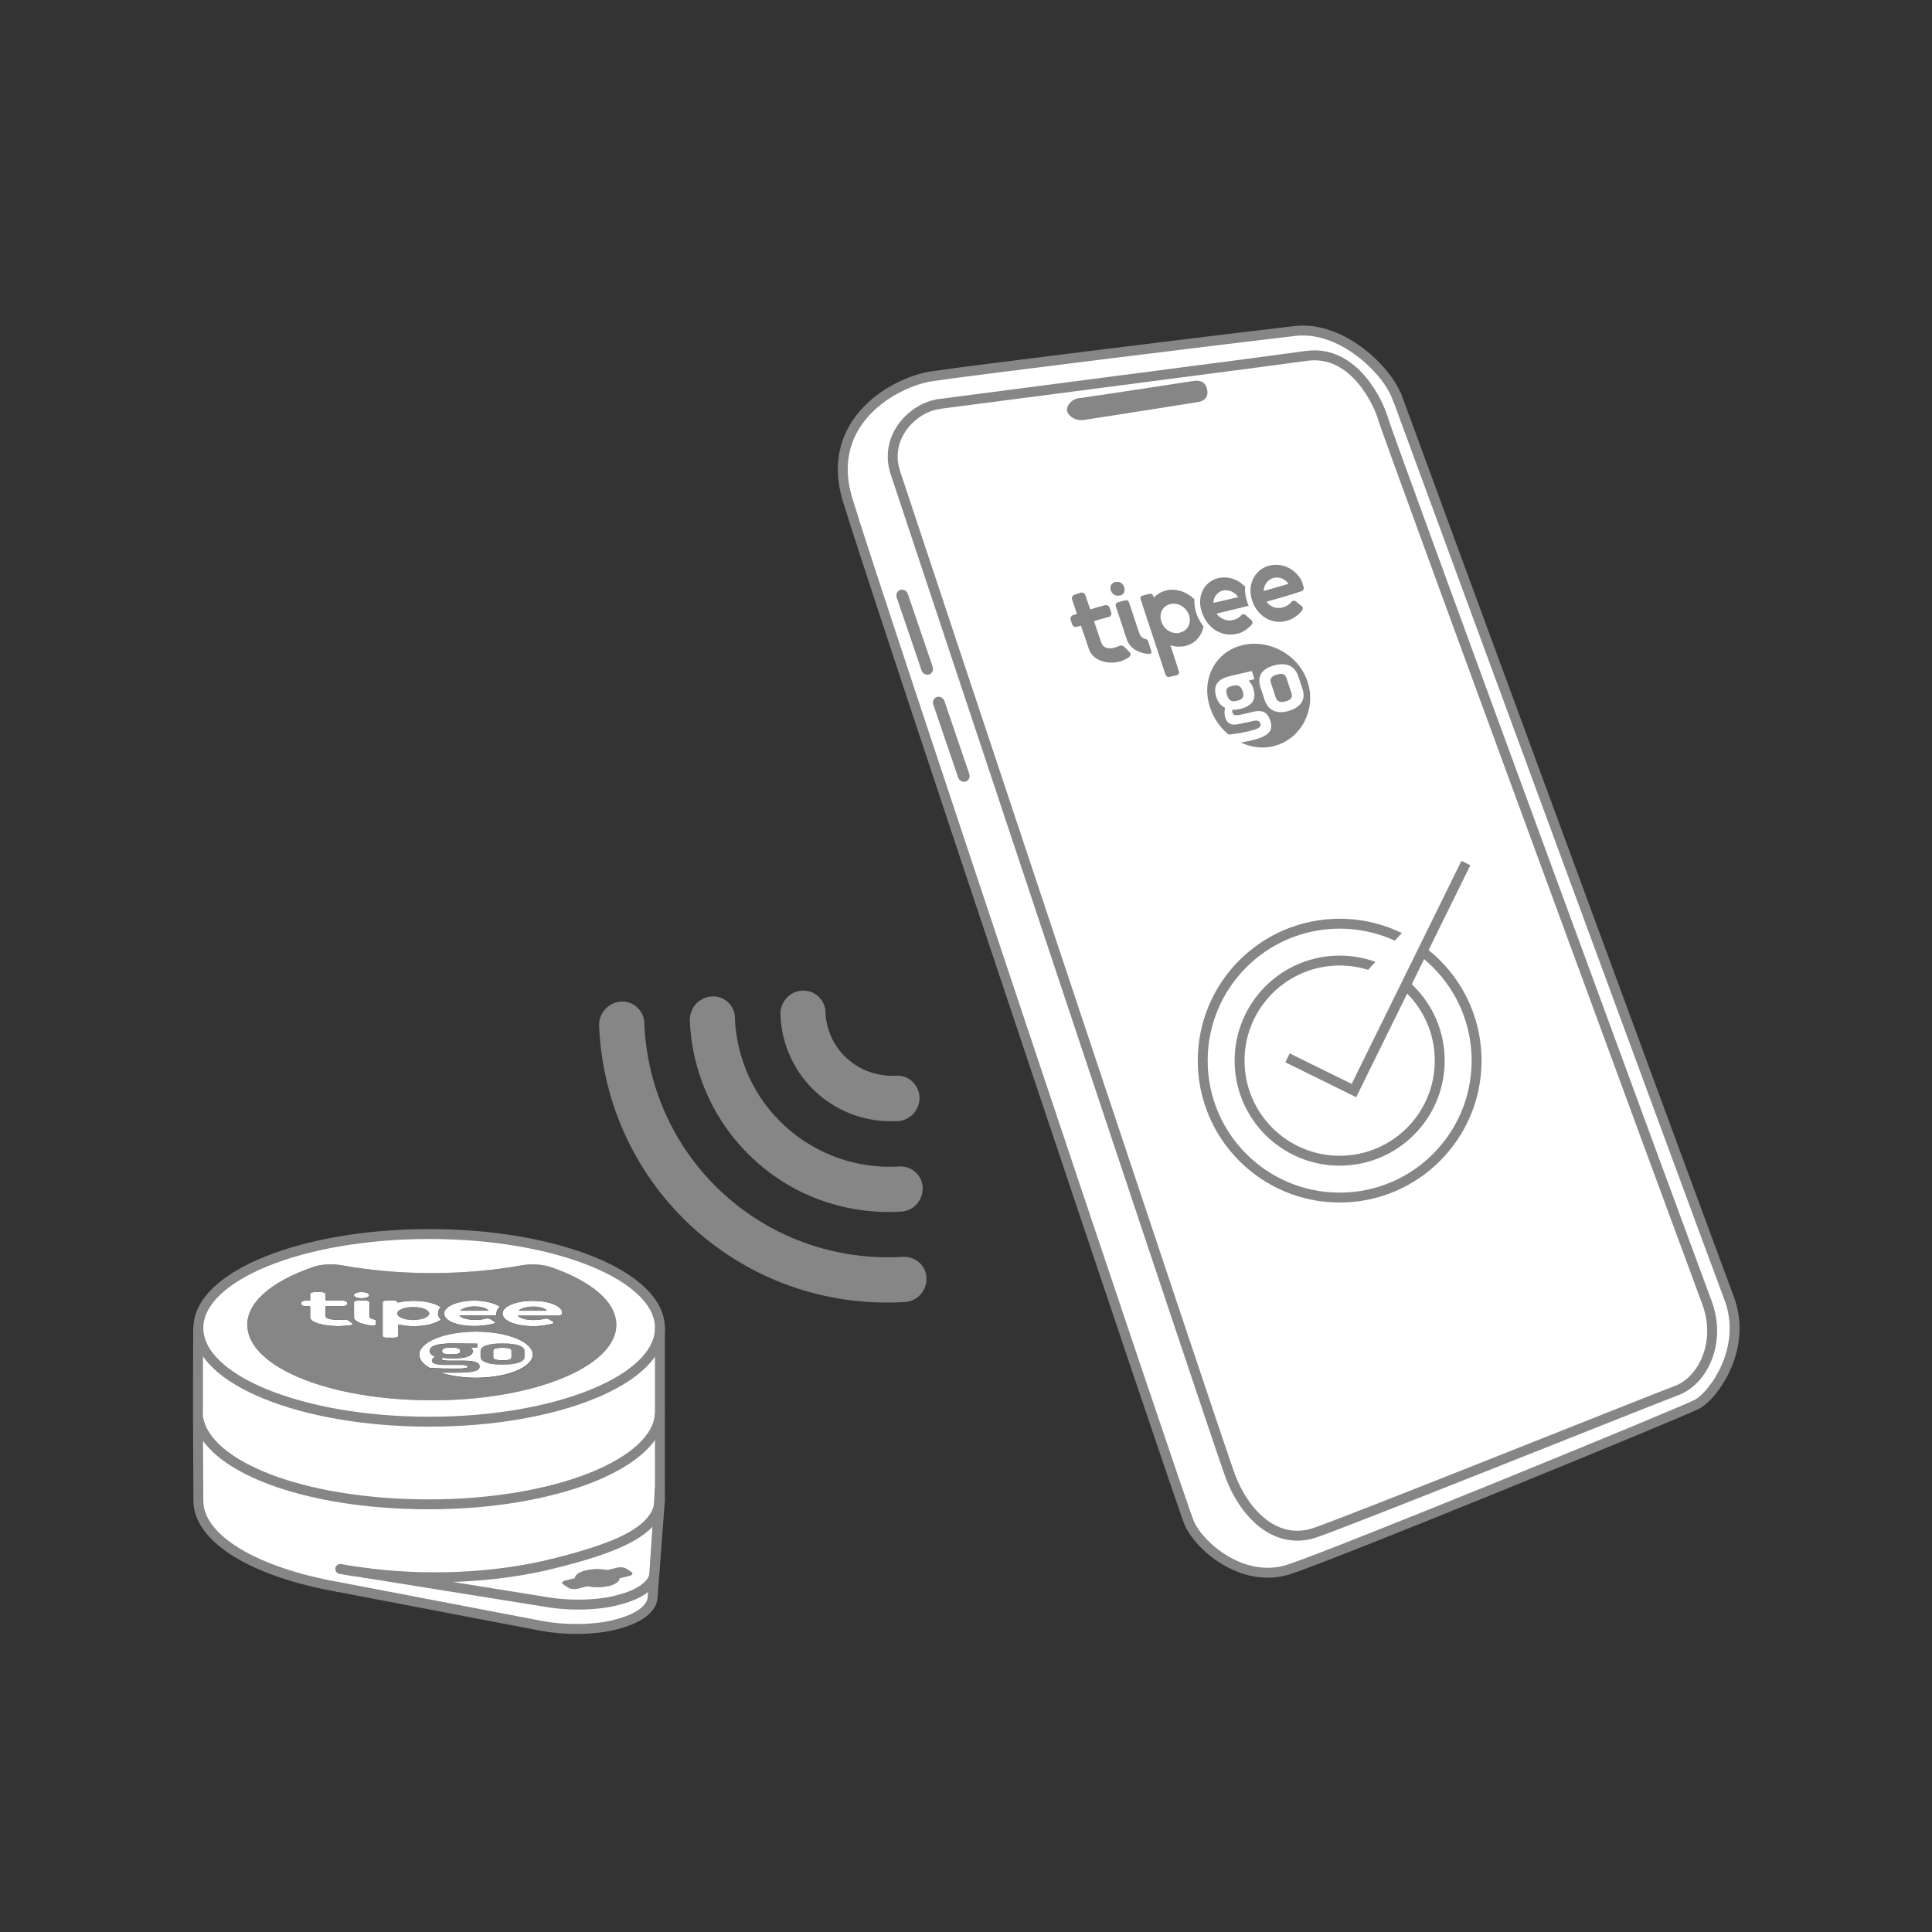 <svg xmlns="http://www.w3.org/2000/svg" id="Calque_2" viewBox="0 0 97.49 97.49"><rect x="0" y="0" width="97.49" height="97.49" fill="#333333" stroke="none"/><defs><style>      .cls-1, .cls-2, .cls-3 {        fill: none;      }      .cls-4, .cls-5 {        fill-rule: evenodd;      }      .cls-4, .cls-6, .cls-7 {        fill: #fff;      }      .cls-4, .cls-6, .cls-2 {        stroke-miterlimit: 10;      }      .cls-4, .cls-6, .cls-2, .cls-3 {        stroke: #868686;        stroke-width: .5px;      }      .cls-5, .cls-8 {        fill: #868686;      }      .cls-3 {        stroke-linecap: round;        stroke-linejoin: round;      }    </style></defs><g id="Calque_1-2" data-name="Calque_1"><g><rect class="cls-1" width="97.49" height="97.49"></rect><g><g><path class="cls-8" d="M29.01,79.64c.01-.16.19-.31.54-.39.35-.09.76-.09,1.1-.02l.49-.12c.15-.04.35-.02.45.04l.27.18c.1.06.05.15-.11.19l-.49.12c0,.15-.19.3-.53.39-.35.08-.76.08-1.1.01l-.49.13c-.15.03-.36.01-.45-.05l-.27-.18c-.1-.06-.05-.14.11-.18l.48-.12Z"></path><path class="cls-8" d="M26.89,65.93c.3-.01.61.07.72.21h-1.45c.13-.14.43-.21.73-.21Z"></path><path class="cls-7" d="M24.89,68.15c0-.1.18-.14.47-.14.31,0,.45.04.45.14v.35c0,.1-.14.14-.45.14-.29,0-.47-.04-.47-.14v-.35Z"></path><path class="cls-7" d="M27.61,66.14c-.11-.14-.42-.22-.72-.21-.3,0-.6.07-.73.21h1.45ZM26.99,66.92h-.15c-.46-.01-.84-.09-1.11-.21-.06-.03-.11-.06-.16-.09-.14-.1-.21-.22-.21-.35,0-.12.08-.23.22-.33.27-.18.75-.3,1.29-.3.42,0,.8.06,1.08.18.24.1.42.26.42.41v.08s-.08.08-.18.08h-2.06c.08.11.39.22.77.22.29,0,.42-.03.56-.06.08-.03.19-.02.24.02l.22.13s.03.08-.05.1c-.17.04-.34.07-.5.09-.15.02-.29.03-.38.03Z"></path><path class="cls-8" d="M25.36,68.01c-.29,0-.47.04-.47.14v.35c0,.1.18.14.47.14.31,0,.45-.04.45-.14v-.35c0-.1-.14-.14-.45-.14ZM25.36,68.86c-.73,0-1.11-.15-1.11-.39v-.29c0-.24.38-.39,1.11-.39s1.11.15,1.11.39v.29c0,.24-.35.39-1.11.39Z"></path><path class="cls-8" d="M23.21,66.14c.13-.14.43-.22.73-.22s.62.07.72.22h-1.45Z"></path><path class="cls-7" d="M23.94,65.92c-.3,0-.6.08-.73.22h1.45c-.1-.15-.42-.22-.72-.22ZM23.89,66.91c-.45,0-.84-.08-1.11-.2-.25-.12-.37-.27-.37-.44,0-.35.68-.64,1.51-.64.42,0,.8.07,1.08.19.08.03.16.07.22.12-.11.1-.17.21-.17.33,0,.04,0,.07,0,.11h-1.87c.07.11.38.22.76.22.29,0,.43-.02.56-.06.08-.02.19-.01.24.02l.22.14c.05.03.03.07-.05.09-.33.09-.7.12-.88.12h-.15Z"></path><path class="cls-7" d="M22.76,68c.37,0,.47.06.47.18,0,.11-.11.16-.47.16s-.45-.05-.45-.16c0-.12.08-.18.45-.18Z"></path><path class="cls-7" d="M24.25,68.47c0,.24.38.39,1.11.39s1.11-.15,1.11-.39v-.29c0-.24-.35-.39-1.11-.39s-1.11.15-1.11.39v.29ZM22.8,68.55c.84,0,1.06-.18,1.06-.37,0-.05-.02-.12-.12-.19h.34v-.19c-.84-.01-1.06-.01-1.28-.01-.82,0-1.12.15-1.12.39,0,.1.08.2.28.27-.08.05-.16.13-.16.21,0,.13.18.2.61.2h.84c.25.01.35.04.35.1,0,.07-.13.1-.63.1-.3,0-.87-.01-1.28-.03-.34-.19-.53-.42-.53-.68,0-.64,1.28-1.16,2.86-1.16s2.86.52,2.86,1.16-1.28,1.17-2.86,1.17c-.68,0-1.31-.1-1.8-.26.25,0,.59,0,.76,0,.96,0,1.22-.1,1.22-.31,0-.19-.25-.28-.73-.29h-.86c-.21-.01-.31-.03-.31-.08,0-.03,0-.05.03-.07.14.02.29.03.47.03Z"></path><ellipse class="cls-8" cx="20.85" cy="66.28" rx=".81" ry=".33"></ellipse><path class="cls-7" d="M29.14,80.17l.49-.13c.34.07.75.07,1.1-.01.34-.09.53-.24.53-.39l.49-.12c.16-.04.21-.13.11-.19l-.27-.18c-.1-.06-.3-.08-.45-.04l-.49.12c-.34-.07-.75-.07-1.1.02-.35.08-.53.23-.54.39l-.48.12c-.16.04-.21.12-.11.18l.27.18c.09.06.3.08.45.05ZM27.4,80.81l-9.09-1.46c3.1.42,6.61.3,9.61-.45,3.14-.78,4.95-1.56,5.32-2.87l-.21,3.21v.16c-.05.55-.72,1.06-1.86,1.34-.07.02-.15.04-.23.06-1.09.23-2.42.22-3.54.01Z"></path><path class="cls-7" d="M20.85,65.95c-.45,0-.81.15-.81.33s.36.33.81.33.81-.15.81-.33-.36-.33-.81-.33ZM19.31,65.69s.06-.06.14-.06h.46c.08,0,.15.03.15.06v.04c.24-.06.52-.09.82-.09.58,0,1.09.13,1.36.32-.09.1-.14.2-.14.32,0,.11.05.21.15.31-.27.2-.78.33-1.37.33-.29,0-.55-.03-.78-.09v.6s-.08.07-.17.07h-.45c-.09,0-.17-.03-.17-.07v-1.74Z"></path><path class="cls-7" d="M27.31,82.04l-10.24-1.96c-4.15-.73-7.06-2.4-7.06-4.36,0-.08,0-2.1-.02-4.17h.01c.42,2.43,5.49,4.36,11.65,4.36s11.54-2.06,11.65-4.6h0c0,1.45,0,2.92,0,3.74l-.06.98c-.37,1.31-2.18,2.09-5.32,2.87-3,.75-6.51.87-9.61.45l9.09,1.46c1.12.21,2.45.22,3.54-.01.08-.02.16-.04.23-.06,1.14-.28,1.81-.79,1.85-1.34l-.09,1.23c-.05.55-.71,1.06-1.85,1.34-.08.02-.15.04-.23.06-1.1.23-2.42.22-3.54.01Z"></path><path class="cls-7" d="M17.86,65.35c0-.09.16-.15.37-.15h.04c.2,0,.36.06.36.15h0c0,.09-.16.16-.36.16h-.04c-.21,0-.37-.07-.37-.15h0Z"></path><path class="cls-7" d="M18.82,66.9c-.45-.05-.96-.19-.96-.43v-.78s.07-.06.15-.06h.47c.09,0,.16.03.16.06v.71s0,.05,0,.06c.03.05.12.09.23.12.06.01.1.03.1.05v.22s-.08.06-.16.05Z"></path><path class="cls-7" d="M17.7,66.87c-.24.03-.52.05-.66.05-.05,0-.09,0-.12-.01-.49,0-1.26-.15-1.27-.44v-.54s-.03-.02-.06-.02h-.17c-.12,0-.21-.04-.21-.09v-.1c0-.05.09-.09.21-.09h.17s.06-.01.06-.02v-.32c0-.05.1-.09.22-.09h.34c.12,0,.22.04.22.09v.32s.02.02.05.02h.81c.12,0,.22.04.22.09v.1c0,.05-.1.09-.22.09h-.81s-.05.01-.05.02v.47s.01.04.01.06c.05.08.27.13.52.14.14,0,.27-.01.39-.01.09-.01.18.01.23.04.06.05.13.1.2.15.05.03.01.07-.08.09Z"></path><path class="cls-8" d="M26.84,66.92h.15c.09,0,.23-.01.38-.03.16-.02.33-.05.5-.09.08-.02.1-.07.05-.1l-.22-.13c-.05-.04-.16-.05-.24-.02-.14.03-.27.06-.56.06-.38,0-.69-.11-.77-.22h2.06c.1,0,.18-.04.18-.08v-.08c0-.15-.18-.31-.42-.41-.28-.12-.66-.18-1.08-.18-.54,0-1.02.12-1.29.3-.14.1-.22.21-.22.33,0,.13.07.25.21.35.05.03.1.06.16.09.27.12.65.2,1.11.21ZM19.45,65.63c-.08,0-.14.03-.14.06v1.74s.08.07.17.07h.45c.09,0,.17-.03.17-.07v-.6c.23.06.49.09.78.09.59,0,1.1-.13,1.37-.33-.1-.1-.15-.2-.15-.31,0-.12.05-.22.14-.32-.27-.19-.78-.32-1.36-.32-.3,0-.58.03-.82.09v-.04s-.07-.06-.15-.06h-.46ZM23.23,68.18c0-.12-.1-.18-.47-.18s-.45.06-.45.18c0,.11.09.16.45.16s.47-.05.47-.16ZM22.78,66.71c.27.12.66.2,1.11.2h.15c.18,0,.55-.03.88-.12.08-.02.1-.06.05-.09l-.22-.14c-.05-.03-.16-.04-.24-.02-.13.04-.27.06-.56.06-.38,0-.69-.11-.76-.22h1.87s0-.07,0-.11c0-.12.06-.23.17-.33-.06-.05-.14-.09-.22-.12-.28-.12-.66-.19-1.08-.19-.83,0-1.51.29-1.51.64,0,.17.12.32.37.44ZM23.86,68.18c0,.19-.22.37-1.06.37-.18,0-.33-.01-.47-.03-.02.02-.03.04-.03.07,0,.05.1.07.31.08h.86c.48.01.73.1.73.29,0,.21-.26.31-1.22.31-.17,0-.51,0-.76,0,.49.16,1.12.26,1.8.26,1.58,0,2.86-.52,2.86-1.17s-1.28-1.16-2.86-1.16-2.86.52-2.86,1.16c0,.26.19.49.53.68.41.02.98.03,1.28.03.5,0,.63-.03.63-.1,0-.06-.1-.09-.35-.09h-.84c-.43-.01-.61-.08-.61-.21,0-.08.08-.16.16-.21-.2-.07-.28-.17-.28-.27,0-.24.3-.39,1.12-.39.22,0,.44,0,1.28.01v.19h-.34c.1.07.12.14.12.19ZM18.23,65.2c-.21,0-.37.06-.37.15h0c0,.09.16.16.37.16h.04c.2,0,.36-.07.36-.15h0c0-.1-.16-.16-.36-.16h-.04ZM17.86,66.47c0,.24.51.38.96.43.08.01.16,0,.16-.05v-.22s-.04-.04-.1-.05c-.11-.03-.2-.07-.23-.12,0-.01,0-.03,0-.06v-.71s-.07-.06-.16-.06h-.47c-.08,0-.15.03-.15.06v.78ZM17.04,66.92c.14,0,.42-.02.66-.05.09-.02.13-.06.08-.09-.07-.05-.14-.1-.2-.15-.05-.03-.14-.05-.23-.04-.12,0-.25.01-.39.01-.25-.01-.47-.06-.52-.14,0-.02-.01-.04-.01-.06v-.47s.02-.02.05-.02h.81c.12,0,.22-.04.22-.09v-.1c0-.05-.1-.09-.22-.09h-.81s-.05-.01-.05-.02v-.32c0-.05-.1-.09-.22-.09h-.34c-.12,0-.22.04-.22.09v.32s-.03.02-.06.02h-.17c-.12,0-.21.04-.21.09v.1c0,.05.09.09.21.09h.17s.06.01.06.02v.54c.01.29.78.44,1.27.44.03.01.07.01.12.01ZM17.26,63.85c1.39.25,2.92.39,4.53.39s3.14-.14,4.53-.39c.49-.09,1.07-.05,1.48.09,2.02.7,3.3,1.74,3.3,2.91,0,2.2-4.55,3.97-10.01,3.8-4.71-.14-8.36-1.67-8.6-3.6-.16-1.25,1.15-2.37,3.29-3.11.41-.15.99-.18,1.48-.09Z"></path><path class="cls-7" d="M15.78,63.94c-2.14.74-3.45,1.86-3.29,3.11.24,1.93,3.89,3.46,8.6,3.6,5.46.17,10.01-1.6,10.01-3.8,0-1.17-1.28-2.21-3.3-2.91-.41-.14-.99-.18-1.48-.09-1.39.25-2.92.39-4.53.39s-3.14-.14-4.53-.39c-.49-.09-1.07-.06-1.48.09ZM21.66,71.74c-6.43,0-11.65-2.12-11.65-4.73s5.22-4.74,11.65-4.74,11.64,2.12,11.64,4.74-5.21,4.73-11.64,4.73Z"></path><path class="cls-7" d="M10.01,67.01c0,2.61,5.22,4.73,11.65,4.73s11.64-2.12,11.64-4.73c0,.04,0,2.16,0,4.3h0c-.11,2.54-5.28,4.6-11.65,4.6s-11.23-1.93-11.65-4.36h-.01c0-2.2,0-4.46.02-4.54Z"></path></g><g><path class="cls-2" d="M33.3,67.01c0-2.62-5.21-4.74-11.64-4.74s-11.65,2.12-11.65,4.74,5.22,4.73,11.65,4.73,11.64-2.12,11.64-4.73Z"></path><path class="cls-2" d="M33.3,75.72v-.67c0-.82,0-2.29,0-3.74,0-2.14,0-4.26,0-4.3"></path><path class="cls-2" d="M10.01,67.01c-.02.08-.02,2.34-.02,4.54.01,2.07.02,4.09.02,4.17,0,1.96,2.91,3.63,7.06,4.36"></path><polyline class="cls-2" points="33.03 79.24 33.24 76.03 33.3 75.05"></polyline><path class="cls-2" d="M18.31,79.35l9.09,1.46c1.12.21,2.45.22,3.54-.01.08-.02.16-.04.23-.06,1.14-.28,1.81-.79,1.85-1.34"></path><path class="cls-2" d="M33.3,71.31c-.11,2.54-5.28,4.6-11.65,4.6s-11.23-1.93-11.65-4.36"></path><path class="cls-3" d="M33.02,79.4l-.09,1.23c-.05.55-.71,1.06-1.85,1.34-.08.02-.15.04-.23.06-1.1.23-2.42.22-3.54.01l-10.24-1.96"></path><line class="cls-2" x1="33.03" y1="79.24" x2="33.02" y2="79.4"></line><path class="cls-3" d="M17.17,79.17c.37.07.75.13,1.14.18,3.1.42,6.61.3,9.61-.45,3.14-.78,4.95-1.56,5.32-2.87.03-.1.05-.2.06-.31l-.27,3.52"></path></g></g><path class="cls-5" d="M32.51,51.61c.28,6.94,6.13,12.23,13.07,11.81.3-.01.59.09.81.29.22.2.35.48.36.78.01.3-.09.59-.29.82-.2.23-.48.37-.78.39-8.2.5-15.11-5.75-15.45-13.96,0-.3.1-.59.31-.82.21-.22.49-.36.79-.38s.59.08.81.28c.22.2.36.48.37.77ZM37.08,51.34c.04,1.05.29,2.08.73,3.03.44.95,1.07,1.79,1.84,2.49.77.7,1.68,1.23,2.66,1.58.99.34,2.03.49,3.08.42.3-.01.59.09.81.29.22.2.35.48.36.78.01.3-.09.59-.29.82-.2.23-.48.37-.78.39-1.35.08-2.7-.1-3.96-.54-1.27-.44-2.43-1.13-3.42-2.03-.99-.9-1.8-1.99-2.36-3.2-.57-1.22-.89-2.54-.94-3.89,0-.3.1-.59.31-.82.2-.22.49-.36.79-.38.3-.02.59.08.81.28.22.2.36.48.37.77ZM41.65,51.06c.04.91.43,1.76,1.1,2.36.67.6,1.55.91,2.46.86.3-.02.6.08.82.29.22.2.36.49.37.79.01.3-.1.6-.3.83-.21.23-.49.37-.79.38-.75.05-1.5-.06-2.2-.3-.7-.25-1.35-.63-1.9-1.13-.55-.5-1-1.1-1.31-1.78-.32-.68-.49-1.41-.52-2.16-.01-.3.1-.6.3-.83.21-.23.49-.37.79-.38.3-.02.6.08.82.29.22.2.36.49.37.79Z"></path><g><g><path class="cls-6" d="M70.5,20.04c.91,2.5,15.78,42.89,16.75,45.46s-.83,4.94-1.6,5.35-18.27,7.58-20.6,8.34c-2.33.76-4.56-1.18-5.05-2.36-.49-1.18-16.06-47.68-17.24-51.65-1.18-3.96,2.43-5.91,4.24-6.19s15.99-2.02,18.35-2.29,4.65,1.99,5.14,3.34Z"></path><path class="cls-6" d="M47.35,20.39c6.33-.83,16.13-2.09,18.56-2.43,2.43-.35,3.68,2.43,3.89,3.2s15.57,42.54,16.33,44.56c.76,2.02-.21,3.96-1.53,4.45s-16.2,6.46-18.21,7.16c-2.02.7-3.61-.97-4.31-2.85s-16.27-48.73-16.89-50.6c-.63-1.88.95-3.32,2.15-3.48Z"></path><path class="cls-8" d="M54.48,20.09c1.34-.19,5.16-.78,5.77-.87s.66.43.66.43c0,0,.17.54-.47.64s-5.23.83-5.75.9-.82-.28-.85-.47.16-.57.64-.64Z"></path><g><rect class="cls-8" x="45.86" y="29.64" width=".59" height="4.51" rx=".3" ry=".3" transform="translate(-7.82 16.6) rotate(-18.82)"></rect><rect class="cls-8" x="47.71" y="35.05" width=".59" height="4.51" rx=".3" ry=".3" transform="translate(-9.47 17.48) rotate(-18.82)"></rect></g></g><g><circle class="cls-6" cx="67.6" cy="53.52" r="6.91"></circle><circle class="cls-6" cx="67.6" cy="53.52" r="5.05"></circle><polyline class="cls-4" points="73.97 43.55 68.32 55.03 64.97 53.38"></polyline></g><g><g id="GO"><g><path class="cls-8" d="M62.68,32.56c-1.36.33-2.09,1.72-1.62,3.14.18.55.52,1.03.94,1.37.37-.04.87-.13,1.13-.2.43-.11.52-.21.47-.36-.05-.14-.15-.18-.37-.13-.24.06-.49.11-.73.16-.38.08-.57-.03-.67-.32-.06-.18-.05-.37-.01-.5-.23-.11-.37-.31-.44-.54-.17-.51-.02-.9.68-1.06.19-.05.38-.09,1.11-.26.04.14.09.27.13.41-.1.03-.2.05-.3.08.14.13.21.28.24.38.14.42.08.86-.64,1.04-.16.04-.3.05-.42.05,0,.04,0,.1.02.16.03.11.14.13.33.1.25-.05.49-.11.74-.17.42-.1.7.04.83.45.15.46,0,.75-.82.97-.15.04-.44.1-.67.14.54.25,1.15.33,1.74.16,1.36-.39,2.09-1.9,1.62-3.26-.47-1.36-1.95-2.14-3.31-1.81ZM65.04,35.87c-.63.19-1.06-.04-1.23-.56-.07-.21-.14-.42-.21-.64-.17-.52.05-.92.68-1.09.66-.18,1.06.04,1.23.54.07.21.14.42.21.63.17.5-.02.92-.68,1.12Z"></path><path class="cls-8" d="M64.92,34.23c.08.25.17.5.25.75.07.21-.02.33-.29.41-.25.07-.43.03-.5-.18-.08-.25-.17-.5-.25-.76-.07-.22.05-.34.3-.41.27-.08.42-.03.49.18Z"></path><path class="cls-8" d="M62.71,34.89c.08.25.03.39-.28.47-.31.08-.43-.03-.51-.28-.08-.26-.05-.4.26-.47.32-.08.44.02.53.28Z"></path></g></g><g id="tipee_bleu"><g><path class="cls-8" d="M60.37,30.95c-.08-.24-.11-.48-.1-.71-.37-.37-.91-.56-1.41-.45-.25.06-.47.19-.64.37-.01-.03-.02-.07-.03-.1-.02-.07-.1-.11-.16-.1-.13.03-.27.06-.4.1-.07.02-.1.09-.08.16.42,1.27.84,2.55,1.26,3.82.03.08.11.14.19.12.13-.03.26-.06.39-.09.08-.02.12-.1.1-.19-.14-.44-.29-.88-.43-1.32.24.08.49.09.73.04.51-.11.85-.51.94-.99-.15-.19-.28-.42-.36-.66ZM59.53,31.93c-.38.09-.8-.16-.93-.57-.13-.4.07-.79.46-.88.39-.09.8.16.94.56.13.4-.07.8-.46.88Z"></path><path class="cls-8" d="M62.81,29.58c-.09-.08-.18-.16-.27-.22-.33-.2-.7-.27-1.06-.19-.72.17-1.1.92-.84,1.7.12.37.34.68.63.89.32.22.71.32,1.1.23.04-.01.09-.02.13-.03.16-.04.45-.19.67-.45.05-.06.04-.16-.03-.22-.09-.08-.19-.17-.28-.25-.07-.06-.17-.06-.22,0-.09.11-.19.19-.43.25-.33.08-.68-.1-.82-.33.52-.12,1.05-.25,1.57-.38.02,0,.03-.01.05-.02-.04-.08-.07-.15-.09-.24-.09-.26-.11-.52-.09-.77ZM61.23,30.43c0-.33.22-.56.47-.63.25-.06.59.04.78.33-.42.1-.83.2-1.25.29Z"></path><path class="cls-8" d="M65.73,29.44c-.1-.32-.38-.61-.65-.76-.33-.18-.7-.23-1.06-.13-.47.13-.79.5-.89.96-.05.24-.04.51.05.78.09.28.24.52.43.7.06.06.13.11.2.16.32.21.71.29,1.1.18.04-.01.09-.03.13-.04.08-.02.19-.08.31-.16.12-.08.25-.19.36-.33.05-.07.04-.17-.03-.22-.1-.08-.19-.15-.29-.23-.07-.06-.17-.05-.22.02-.09.11-.19.2-.44.28-.33.1-.68-.06-.82-.29.59-.16,1.18-.33,1.77-.53.09-.03.13-.12.1-.21-.02-.06-.04-.12-.06-.18ZM63.77,29.82c0-.33.22-.57.47-.65.26-.08.58,0,.78.29-.42.13-.83.24-1.25.36Z"></path><path class="cls-8" d="M57.01,33.13c-.18.14-.41.23-.53.26-.05.01-.08.02-.11.02-.43.09-1.2-.03-1.42-.65,0,0,0,0,0,0-.13-.38-.26-.77-.39-1.15,0-.03-.04-.04-.06-.03-.05.02-.1.03-.15.05-.1.03-.22-.02-.25-.13-.02-.07-.05-.14-.07-.21-.04-.1.02-.22.12-.25.05-.02.1-.03.15-.05.02,0,.04-.04.03-.06-.08-.22-.15-.44-.23-.67-.04-.1.02-.22.12-.25.1-.03.2-.07.3-.1.1-.03.22.02.25.13.08.22.15.45.23.67,0,.03.04.04.06.03.16-.05.31-.1.47-.14.07-.02.15-.04.22-.06.1-.03.22.03.25.14.02.07.05.14.07.21.04.11-.02.22-.12.24-.23.06-.46.13-.7.2-.02,0-.04.04-.03.06.11.34.23.67.34,1.01.02.05.04.09.06.13.1.16.32.22.55.17.12-.03.23-.07.32-.11.07-.04.17-.02.23.04.1.1.19.19.28.28.07.06.07.16,0,.21Z"></path><path class="cls-8" d="M57.94,32.36c-.02-.06-.07-.1-.12-.11-.12-.03-.22-.09-.28-.19-.02-.04-.04-.08-.06-.13-.17-.52-.34-1.03-.51-1.54-.03-.08-.11-.12-.18-.1-.13.03-.27.07-.4.11-.07.02-.11.1-.09.18.19.56.37,1.12.56,1.69h0c.18.52.72.71,1.14.73.07,0,.12-.06.1-.14-.05-.16-.11-.32-.16-.48Z"></path><path class="cls-8" d="M56.72,29.62s0,.02.01.03c.06.18-.03.36-.21.4-.01,0-.02,0-.04,0-.17.05-.36-.06-.42-.24,0-.01,0-.02-.01-.03-.06-.18.03-.36.21-.41.01,0,.02,0,.04,0,.17-.05.36.06.42.24Z"></path></g></g></g></g></g></g></svg>